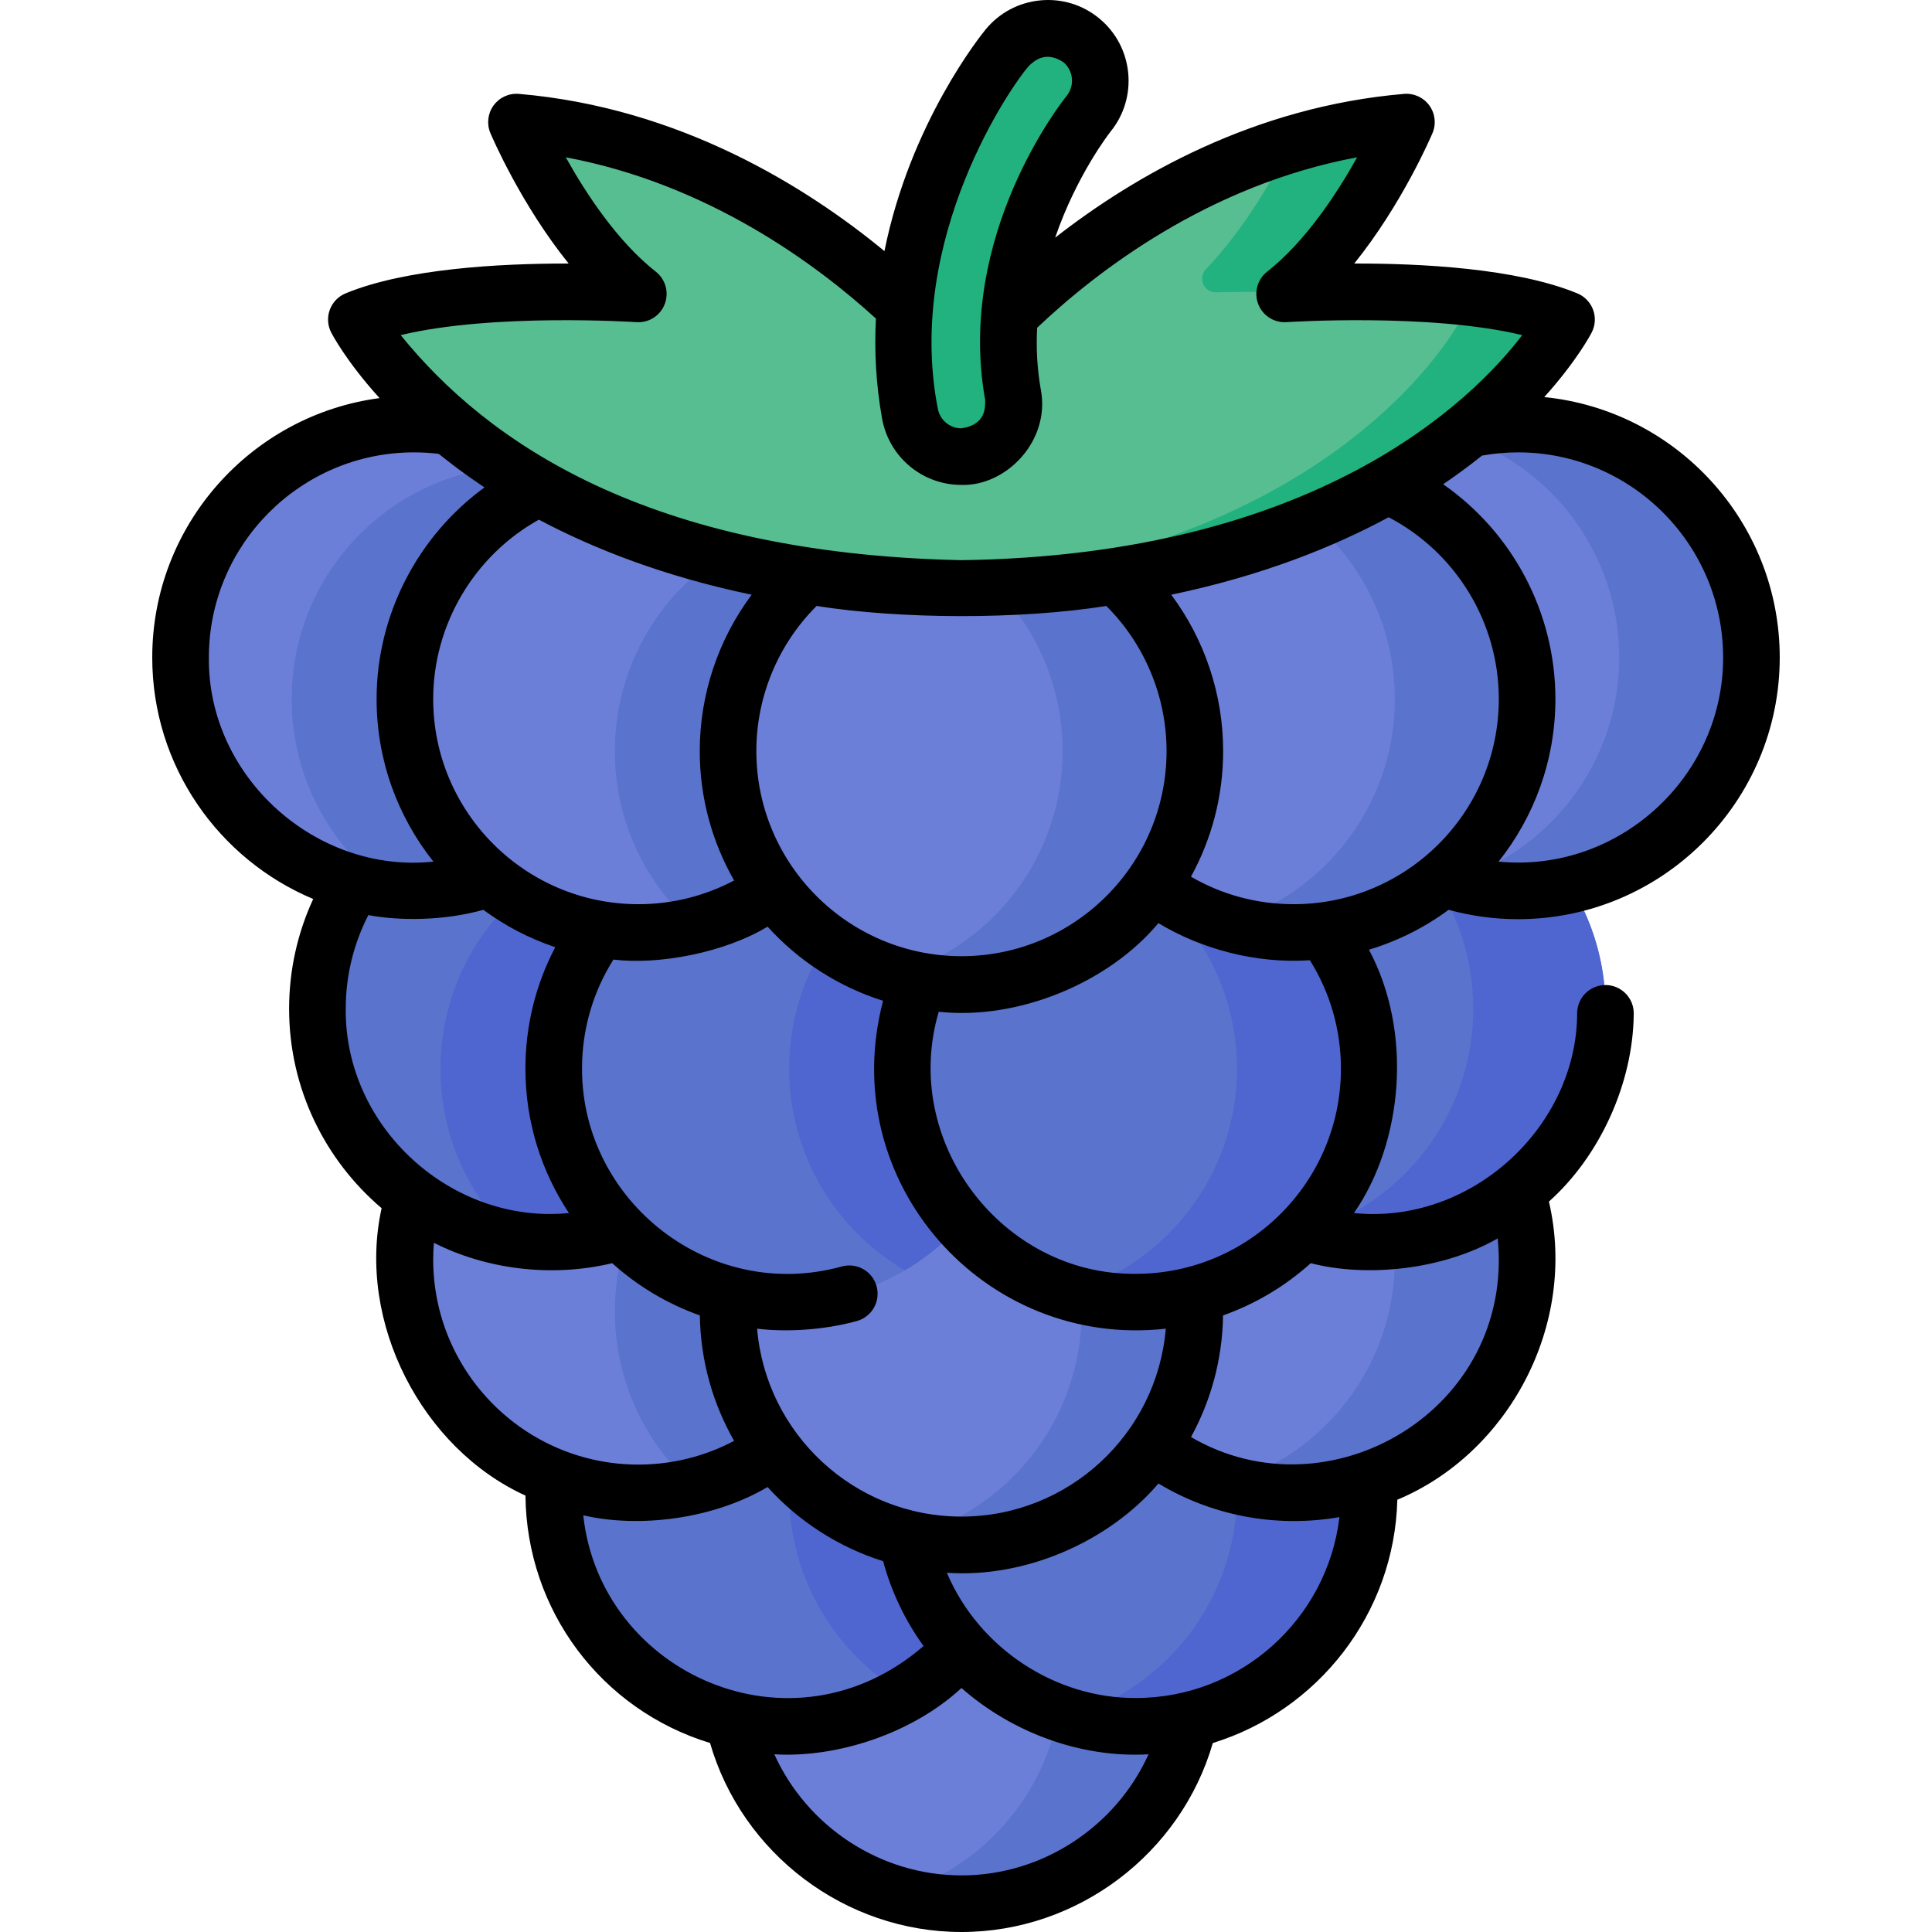 <svg id="Capa_1" enable-background="new 0 0 512.003 512.003" height="512" viewBox="0 0 512.003 512.003" width="512" xmlns="http://www.w3.org/2000/svg"><g><g><circle cx="254.798" cy="442.645" fill="#6c7fd8" r="61.857"/><path d="m254.798 380.788c-6.089 0-11.967.894-17.525 2.534 25.625 7.559 44.333 31.25 44.333 59.323s-18.708 51.765-44.333 59.323c5.558 1.639 11.435 2.534 17.525 2.534 34.163 0 61.857-27.695 61.857-61.857s-27.694-61.857-61.857-61.857z" fill="#5a73cc"/><circle cx="208.596" cy="395.63" fill="#6c7fd8" r="61.857"/><path d="m270.451 395.633c0 22.78-12.32 42.7-30.66 53.41-.83.5-1.67.96-2.52 1.41-8.57 4.5-18.32 7.04-28.67 7.04-34.17 0-61.86-27.7-61.86-61.86 0-34.17 27.69-61.86 61.86-61.86 10.35 0 20.1 2.54 28.67 7.04.85.44 1.69.91 2.51 1.4 18.34 10.71 30.67 30.62 30.67 53.42z" fill="#5a73cc"/><path d="m270.451 395.633c0 22.78-12.32 42.7-30.66 53.41-18.34-10.73-30.65-30.63-30.65-53.41s12.31-42.68 30.64-53.42c18.34 10.71 30.67 30.62 30.67 53.42z" fill="#4f66d0"/><circle cx="301" cy="395.63" fill="#5a73cc" r="61.857"/><path d="m301 333.773c-6.089 0-11.967.894-17.525 2.534 25.625 7.559 44.333 31.25 44.333 59.323 0 28.074-18.708 51.765-44.333 59.323 5.558 1.639 11.435 2.534 17.525 2.534 34.163 0 61.857-27.695 61.857-61.857.001-34.163-27.694-61.857-61.857-61.857z" fill="#4f66d0"/><path d="m231.021 333.773c0 29.11-20.12 53.54-47.21 60.1-1.34.33-2.7.61-4.07.85-3.44.6-6.97.91-10.58.91-34.16 0-61.86-27.7-61.86-61.86s27.7-61.86 61.86-61.86c15.26 0 29.23 5.53 40.02 14.7.32.27.64.55.96.84 12.81 11.32 20.88 27.88 20.88 46.32z" fill="#6c7fd8"/><path d="m231.021 333.773c0 29.11-20.12 53.54-47.21 60.1-12.8-11.32-20.87-27.88-20.87-46.32 0-29.11 20.11-53.52 47.2-60.1 12.81 11.32 20.88 27.88 20.88 46.32z" fill="#5a73cc"/><circle cx="342.842" cy="333.773" fill="#6c7fd8" r="61.857"/><path d="m342.842 271.915c-6.089 0-11.967.894-17.525 2.534 25.625 7.559 44.333 31.25 44.333 59.323s-18.708 51.765-44.333 59.323c5.558 1.639 11.435 2.534 17.525 2.534 34.163 0 61.857-27.694 61.857-61.857s-27.694-61.857-61.857-61.857z" fill="#5a73cc"/><circle cx="254.798" cy="347.555" fill="#6c7fd8" r="61.857"/><path d="m316.651 347.553c0 34.17-27.69 61.86-61.85 61.86-5.17 0-10.2-.63-15-1.84 26.91-6.69 46.85-31.02 46.85-60.02 0-28.99-19.94-53.32-46.85-60.01 4.8-1.21 9.83-1.84 15-1.84 34.16 0 61.85 27.69 61.85 61.85z" fill="#5a73cc"/><path d="m207.831 267.333c0 34.16-27.69 61.86-61.86 61.86-3.25 0-6.44-.25-9.56-.73-29.62-4.6-52.29-30.22-52.29-61.13 0-34.16 27.69-61.86 61.85-61.86 16.33 0 31.17 6.33 42.22 16.65 12.09 11.29 19.64 27.37 19.64 45.21z" fill="#5a73cc"/><path d="m207.831 267.333c0 34.16-27.69 61.86-61.86 61.86-3.25 0-6.44-.25-9.56-.73-12.11-11.29-19.67-27.38-19.67-45.23 0-34.17 27.69-61.86 61.86-61.86 3.26 0 6.47.25 9.59.75 12.09 11.29 19.64 27.37 19.64 45.21z" fill="#4f66d0"/><path d="m270.451 283.233c0 22.78-12.31 42.68-30.65 53.42-9.16 5.36-19.82 8.43-31.2 8.43-34.17 0-61.86-27.69-61.86-61.85 0-34.17 27.69-61.86 61.86-61.86 11.38 0 22.04 3.07 31.2 8.43 18.34 10.74 30.65 30.64 30.65 53.43z" fill="#5a73cc"/><path d="m270.451 283.233c0 22.78-12.31 42.68-30.65 53.42-18.34-10.74-30.66-30.64-30.66-53.42 0-22.79 12.32-42.69 30.66-53.43 18.34 10.74 30.65 30.64 30.65 53.43z" fill="#4f66d0"/><circle cx="363.622" cy="267.331" fill="#5a73cc" r="61.857"/><path d="m363.622 205.473c-6.089 0-11.967.894-17.525 2.534 25.625 7.559 44.333 31.25 44.333 59.323s-18.708 51.765-44.333 59.323c5.558 1.639 11.435 2.534 17.525 2.534 34.163 0 61.857-27.695 61.857-61.857s-27.694-61.857-61.857-61.857z" fill="#4f66d0"/><circle cx="301" cy="283.228" fill="#5a73cc" r="61.857"/><path d="m301 221.371c-6.089 0-11.967.894-17.525 2.534 25.625 7.559 44.333 31.25 44.333 59.323s-18.708 51.765-44.333 59.323c5.558 1.639 11.435 2.534 17.525 2.534 34.163 0 61.857-27.694 61.857-61.857s-27.694-61.857-61.857-61.857z" fill="#4f66d0"/><circle cx="169.16" cy="185.265" fill="#6c7fd8" r="61.857"/><path d="m171.561 174.243c0 34.16-27.69 61.85-61.85 61.85-2.11 0-4.2-.11-6.26-.31-31.23-3.14-55.6-29.49-55.6-61.54 0-34.17 27.69-61.86 61.86-61.86 13.3 0 25.62 4.2 35.7 11.34 15.82 11.2 26.15 29.65 26.15 50.52z" fill="#6c7fd8"/><path d="m171.561 174.243c0 34.16-27.69 61.85-61.85 61.85-2.11 0-4.2-.11-6.26-.31-15.82-11.21-26.15-29.66-26.15-50.52 0-34.16 27.7-61.86 61.86-61.86 2.11 0 4.2.11 6.25.32 15.82 11.2 26.15 29.65 26.15 50.52z" fill="#5a73cc"/><path d="m231.021 185.263c0 29.11-20.12 53.54-47.21 60.1-1.34.33-2.7.61-4.07.85-3.44.6-6.97.91-10.58.91-34.16 0-61.86-27.7-61.86-61.86s27.7-61.86 61.86-61.86c15.26 0 29.23 5.52 40.02 14.7.32.27.64.55.96.84 12.81 11.32 20.88 27.88 20.88 46.32z" fill="#6c7fd8"/><path d="m231.021 185.263c0 29.11-20.12 53.54-47.21 60.1-12.8-11.32-20.87-27.88-20.87-46.32 0-29.11 20.11-53.52 47.2-60.1 12.81 11.32 20.88 27.88 20.88 46.32z" fill="#5a73cc"/><g fill="#6c7fd8"><circle cx="254.798" cy="199.047" r="61.857"/><circle cx="402.294" cy="174.239" r="61.857"/><circle cx="342.842" cy="185.265" r="61.857"/></g><path d="m342.842 123.407c-6.089 0-11.967.894-17.525 2.534 25.625 7.559 44.333 31.25 44.333 59.323s-18.708 51.765-44.333 59.323c5.558 1.639 11.435 2.534 17.525 2.534 34.163 0 61.857-27.695 61.857-61.857s-27.694-61.857-61.857-61.857z" fill="#5a73cc"/><path d="m402.294 112.381c-6.089 0-11.967.894-17.525 2.534 25.625 7.559 44.333 31.25 44.333 59.323 0 28.074-18.708 51.765-44.333 59.323 5.558 1.639 11.435 2.534 17.525 2.534 34.163 0 61.857-27.695 61.857-61.857s-27.694-61.857-61.857-61.857z" fill="#5a73cc"/><path d="m254.798 137.19c-6.089 0-11.967.894-17.525 2.534 25.625 7.559 44.333 31.25 44.333 59.323 0 28.074-18.708 51.765-44.333 59.323 5.558 1.639 11.435 2.534 17.525 2.534 34.163 0 61.857-27.695 61.857-61.857.001-34.163-27.694-61.857-61.857-61.857z" fill="#5a73cc"/><path d="m340.436 77.892c19.469-15.273 32.29-45.539 32.29-45.539-72.972 6.22-117.928 65.055-117.928 65.055s-44.956-58.835-117.928-65.055c0 0 12.82 30.266 32.29 45.539 0 0-50.108-3.394-74.715 6.788 0 0 35.607 69.578 160.353 71.275 124.746-1.697 160.353-71.275 160.353-71.275-24.606-10.182-74.715-6.788-74.715-6.788z" fill="#57be92"/><g fill="#22b27f"><path d="m372.726 32.353c-10.926.931-21.219 3.049-30.832 5.965-3.928 7.883-11.786 22.055-22.283 32.995-2.255 2.351-.586 6.246 2.671 6.16 4.999-.132 11.518-.197 18.659.007 19.184-15.396 31.785-45.127 31.785-45.127z"/><path d="m345.379 77.64c14.491.633 30.688 2.467 41.741 7.041 0 0-32.931 64.306-146.337 70.772 4.547.259 9.207.437 14.016.502 124.746-1.697 160.353-71.275 160.353-71.275-19.917-8.241-56.535-7.588-69.773-7.04z"/></g><g><path d="m254.782 121.008c-6.597 0-12.447-4.719-13.65-11.44-9.519-53.214 24.418-95.236 25.868-96.999 4.869-5.924 13.618-6.777 19.54-1.907 5.911 4.86 6.773 13.586 1.933 19.508-.421.523-27.208 34.262-20.009 74.508 1.35 7.547-3.674 14.76-11.221 16.11-.827.149-1.65.22-2.461.22z" fill="#22b27f"/></g></g><path d="m402.291 243.592c38.245 0 69.36-31.11 69.36-69.35 0-35.897-27.412-65.51-62.403-69.011 8.652-9.61 12.337-16.659 12.579-17.132.954-1.864 1.085-4.043.362-6.008s-2.236-3.539-4.171-4.339c-16.159-6.684-41.636-7.954-59.125-7.911 12.656-15.704 20.316-33.575 20.734-34.563 1.025-2.42.708-5.201-.835-7.329-1.543-2.126-4.081-3.293-6.708-3.068-39.647 3.38-71.352 21.624-92.453 38.101 5.746-16.723 14.525-27.908 14.649-28.065 7.438-9.103 6.103-22.582-2.978-30.046-4.411-3.628-9.971-5.324-15.657-4.766-5.685.555-10.813 3.29-14.439 7.701-1.105 1.344-19.993 24.719-26.814 58.741-20.485-16.882-54.079-38.02-96.885-41.667-2.624-.22-5.164.941-6.708 3.069-1.543 2.127-1.86 4.908-.835 7.329.418.988 8.08 18.861 20.738 34.563-.222 0-.448 0-.673 0-17.431 0-42.505 1.314-58.456 7.912-1.936.801-3.448 2.374-4.171 4.339s-.592 4.144.362 6.008c.244.478 3.994 7.654 12.822 17.402-33.946 4.483-60.236 33.59-60.236 68.741 0 28.782 17.631 53.52 42.659 63.998-4.195 9.071-6.389 18.973-6.389 29.092 0 21.159 9.533 40.123 24.517 52.855-6.702 30.267 10.798 63.749 38.118 76.157.306 30.487 20.121 56.77 48.917 65.568 8.474 29.281 35.774 50.09 66.627 50.09 30.839 0 58.134-20.804 66.616-50.08 27.759-8.567 48.113-34.128 48.898-64.476 29.304-12.229 47.823-46.162 40.175-79.011 13.416-11.981 22.308-31.203 22.478-49.748.08-4.141-3.213-7.563-7.354-7.643-4.144-.064-7.563 3.212-7.643 7.354.009 30.126-28.011 56.229-59.147 53.075 13.073-18.92 15.609-48.031 3.968-69.79 7.682-2.312 14.806-5.918 21.118-10.571 5.97 1.638 12.134 2.479 18.383 2.479zm-59.45-3.969c-9.699 0-18.988-2.505-27.219-7.292 5.432-9.888 8.529-21.232 8.529-33.288 0-15.045-4.909-29.556-13.757-41.435 23.909-4.991 42.9-12.591 57.612-20.535 17.846 9.334 29.195 27.871 29.195 48.189 0 29.975-24.385 54.361-54.36 54.361zm-88.04 162.29c-28.437 0-51.828-21.953-54.154-49.8 7.305.922 17.472.458 26.422-2.019 3.993-1.101 6.337-5.23 5.236-9.224s-5.233-6.339-9.224-5.236c-34.893 9.642-68.878-17.252-68.84-52.401 0-10.374 2.866-20.291 8.323-28.932 12.08 1.463 29.433-1.834 40.849-8.725 8.185 9.031 18.711 15.9 30.611 19.644-12.632 47.997 26.869 92.272 74.921 86.894-2.326 27.846-25.712 49.799-54.144 49.799zm-140-216.651c0-19.744 10.881-38.021 28.005-47.545 14.539 7.709 33.133 15.034 56.393 19.89-8.849 11.872-13.758 26.383-13.758 41.436 0 12.47 3.324 24.17 9.108 34.293-7.783 4.125-16.435 6.287-25.388 6.287-29.974 0-54.36-24.386-54.36-54.361zm85.64 13.781c0-14.469 5.784-28.299 15.964-38.454 22.147 3.498 53.6 3.667 76.789 0 10.175 10.167 15.957 23.997 15.957 38.454 0 29.974-24.381 54.36-54.35 54.36-29.974-.001-54.36-24.386-54.36-54.36zm256.21-24.8c.056 31.564-27.601 57.188-59.51 54.099 9.415-11.843 15.061-26.81 15.061-43.08 0-22.95-11.349-44.115-29.747-56.932 2.566-1.73 6.165-4.292 10.302-7.591 3.135-.557 6.332-.857 9.534-.857 29.974 0 54.36 24.386 54.36 54.361zm-183.857-156.911c1.222-1.058 4.153-4.011 8.982-.875 2.71 2.229 3.109 6.251.857 9.009-1.202 1.491-29.336 37.018-21.552 80.535-.039 1.571.482 6.533-6.299 7.509-3.085 0-5.721-2.212-6.266-5.261-8.745-45.246 19.818-86.047 24.278-90.917zm-104.137 68.044c3.288.231 6.329-1.724 7.507-4.798 1.178-3.073.216-6.556-2.374-8.586-10.189-7.991-18.563-20.816-23.853-30.303 37.728 7.054 66.475 28.394 82.192 42.737-.443 8.419-.021 17.282 1.621 26.463 1.826 10.21 10.672 17.621 21.032 17.62 11.963.35 23.57-11.717 21.064-25.15-1.011-5.652-1.272-11.183-.995-16.498 15.865-15.038 45.451-37.845 84.808-45.177-5.289 9.488-13.662 22.316-23.848 30.308-2.589 2.032-3.551 5.514-2.372 8.586 1.179 3.073 4.239 5.018 7.507 4.797.428-.029 38.052-2.462 62.466 3.437-13.214 17.283-54.459 58.333-148.611 59.64-83.187-1.743-125.74-31.317-148.608-59.643 24.417-5.896 62.036-3.463 62.464-3.433zm-113.306 88.867c0-29.975 24.386-54.36 54.36-54.36 2.178 0 4.374.134 6.553.393 3.74 2.918 5.137 4.18 12.129 8.897-17.686 12.913-28.592 33.764-28.592 56.09 0 16.27 5.646 31.237 15.061 43.08-31.025 3.292-59.842-22.393-59.511-54.1zm36.27 93.09c0-8.692 2.064-17.175 5.992-24.818 8.537 1.583 20.198 1.481 30.48-1.401 5.742 4.234 12.16 7.593 19.055 9.908-5.195 9.866-7.907 20.824-7.907 32.211 0 14.125 4.255 27.271 11.537 38.242-30.961 3.066-59.451-22.552-59.157-54.142zm23.18 66.44c0-1.479.066-2.952.184-4.416 13.584 6.887 30.823 9.326 47.255 5.405 6.696 6.029 14.57 10.767 23.228 13.84.181 12.074 3.46 23.404 9.079 33.24-7.784 4.127-16.435 6.291-25.386 6.291-29.974-.001-54.36-24.386-54.36-54.36zm39.771 67.802c14.911 3.453 34.482.987 48.838-7.493 8.188 9.035 18.719 15.907 30.624 19.651 2.18 8.076 5.817 15.695 10.716 22.475-34.75 30.163-85.656 7.432-90.178-34.633zm100.229 95.428c-21.587 0-40.956-12.991-49.589-32.098 16.69 1.021 36.664-5.579 49.59-17.563 12.945 11.43 31.132 18.622 49.579 17.566-8.637 19.104-28.003 32.095-49.58 32.095zm46.2-47.01c-21.118.112-41.482-12.976-50.079-33.195 20.921 1.475 43.052-8.359 56.076-23.655 13.834 8.349 30.884 11.9 47.971 8.906-3.186 26.96-26.166 47.944-53.968 47.944zm95.91-121.803c4.522 45.403-44.605 74.101-81.284 52.643 5.27-9.596 8.323-20.569 8.498-32.228 8.662-3.072 16.54-7.812 23.238-13.843 14.9 3.854 35.048 1.749 49.548-6.572zm-41.55-44.957c0 29.969-24.386 54.35-54.36 54.35-35.427.383-62.371-35.006-52.226-69.458 21.109 2.286 45.019-7.682 58.218-23.485 11.326 6.853 25.857 10.805 40.145 9.837 5.39 8.606 8.223 18.464 8.223 28.756z"/></g></svg>